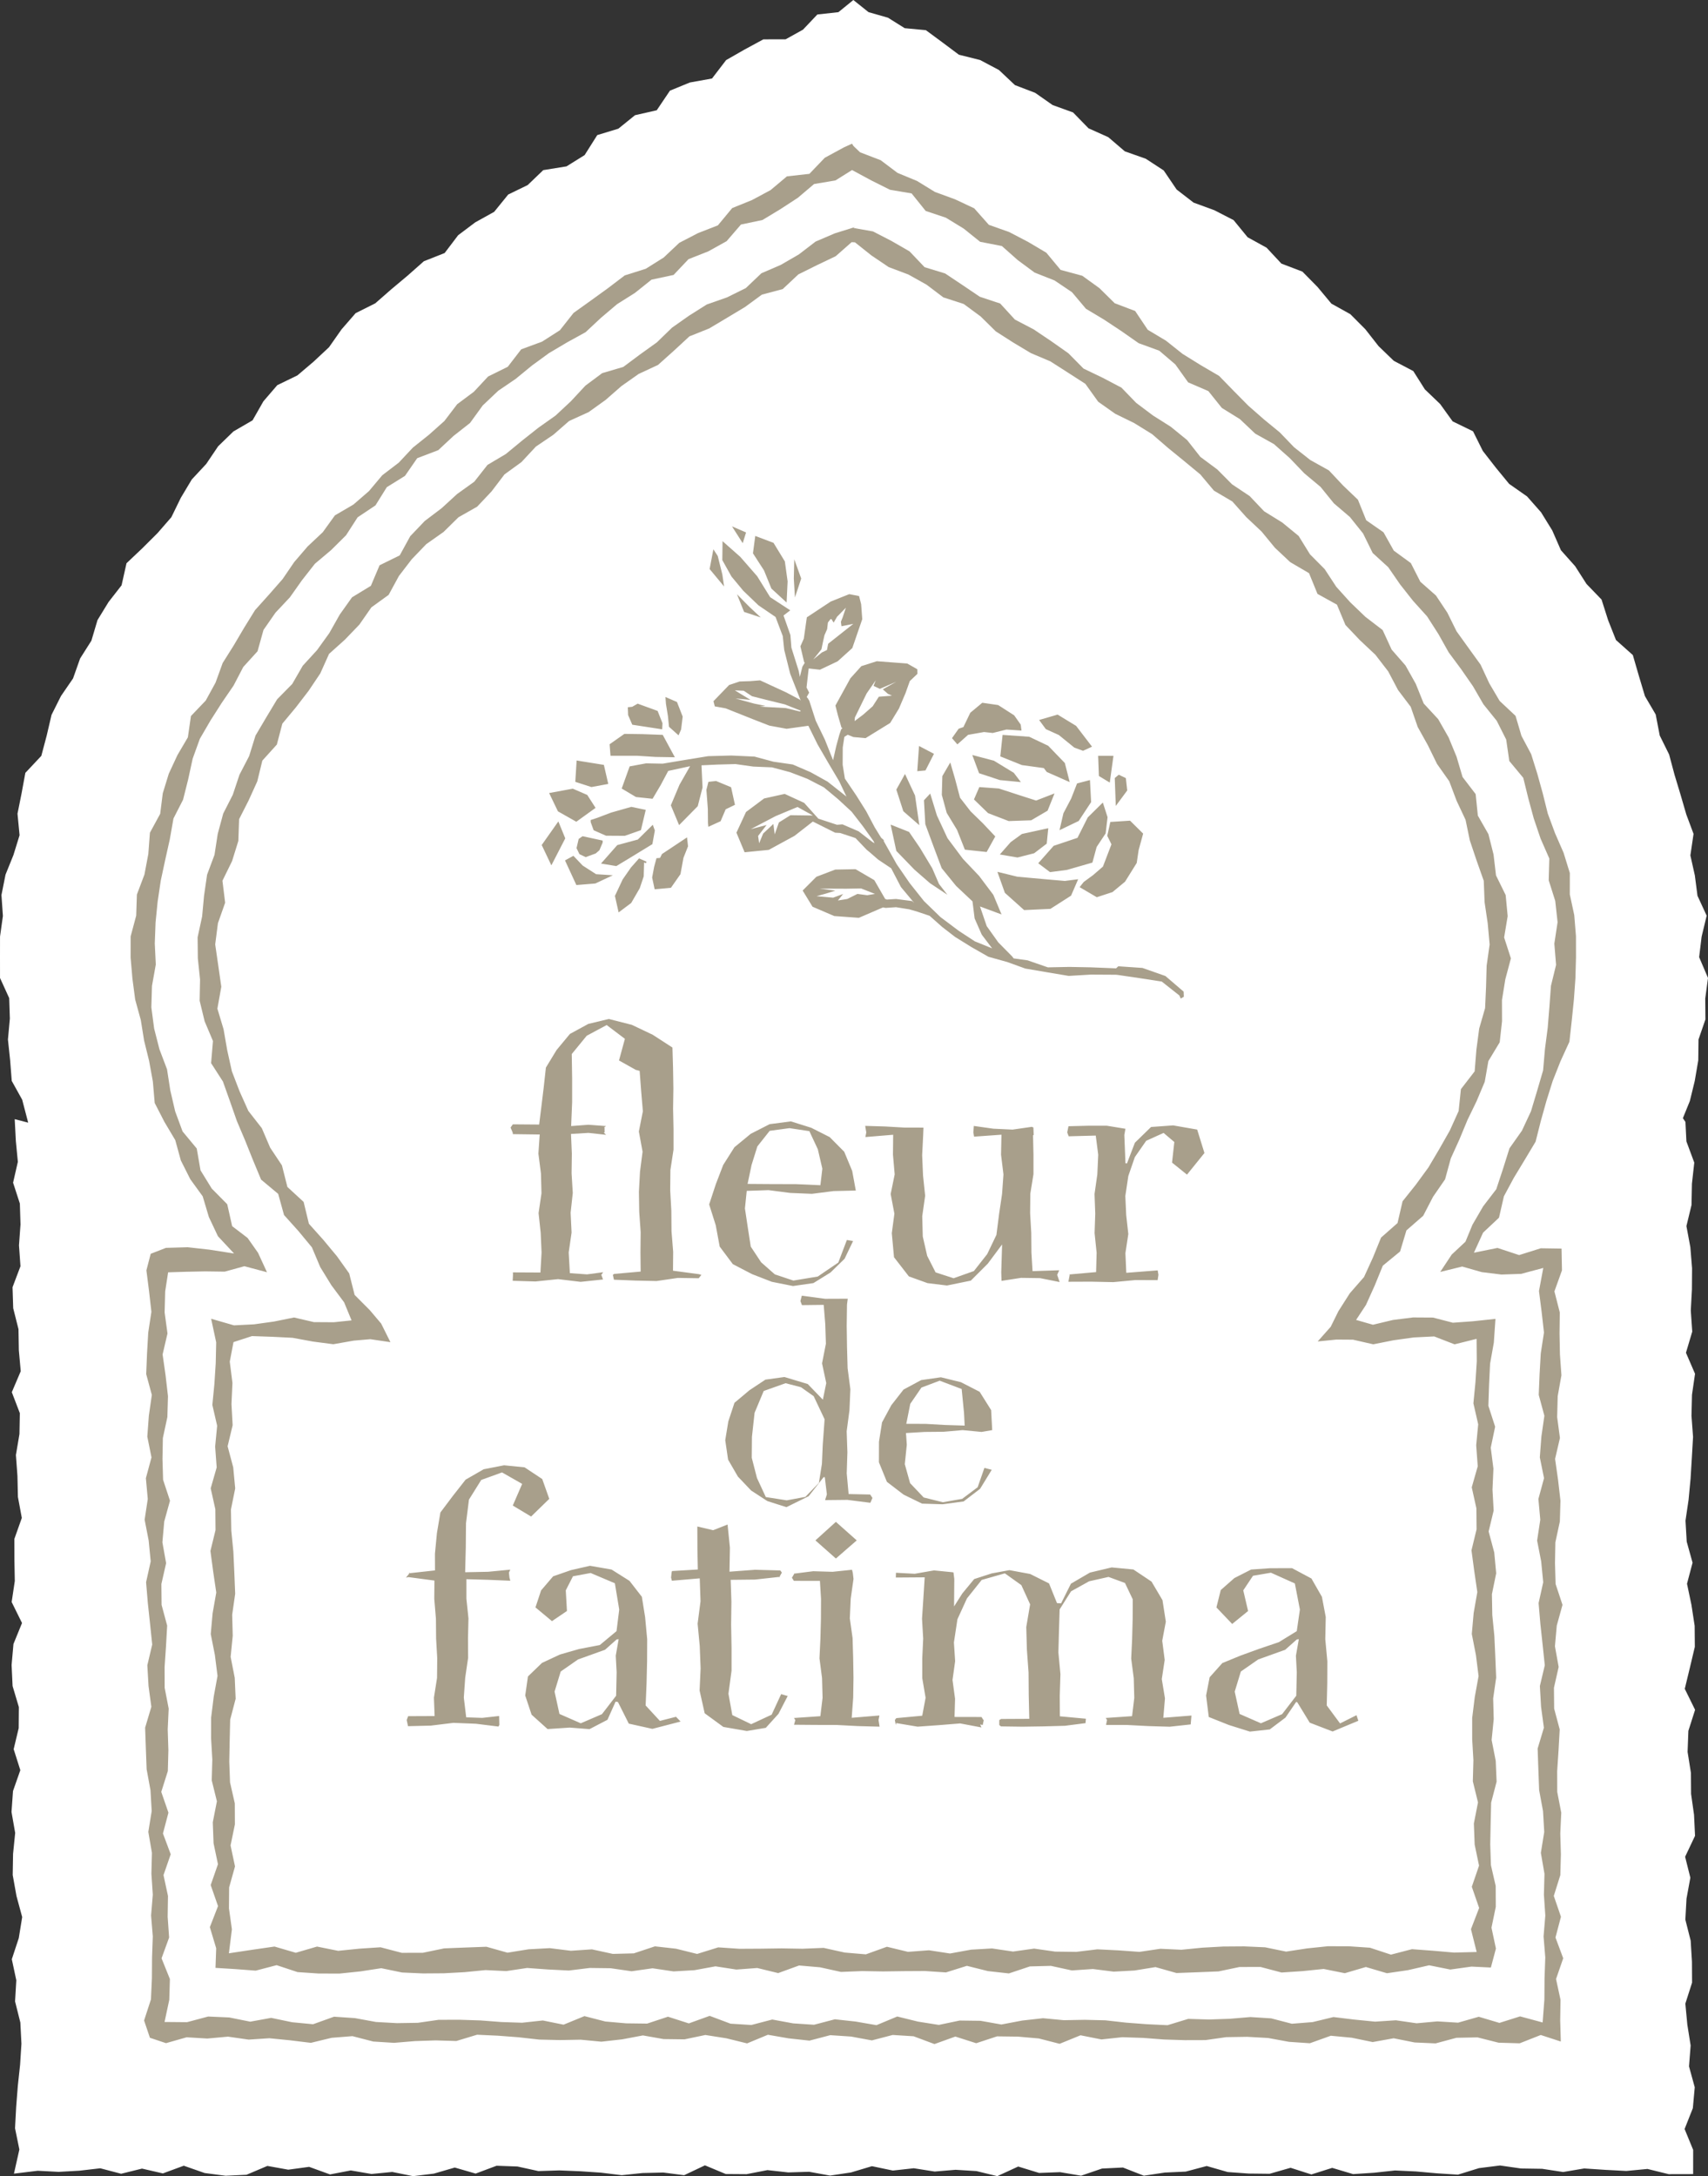 <?xml version="1.0" encoding="utf-8"?>
<!-- Generator: Adobe Illustrator 22.0.1, SVG Export Plug-In . SVG Version: 6.00 Build 0)  -->
<svg version="1.1" id="designs" xmlns="http://www.w3.org/2000/svg" xmlns:xlink="http://www.w3.org/1999/xlink" x="0px" y="0px"
	 viewBox="0 0 58.74 74.817" style="enable-background:new 0 0 58.74 74.817;" xml:space="preserve">
<rect x="0" y="0" width="58.74" height="74.817" fill="#333333" stroke="none"/>
<style type="text/css">
	.st0{fill:#FFFFFF;}
	.st1{fill:#A89F8B;}
</style>
<g>
	<g>
		<g>
			<polygon class="st0" points="57.59,26.64 57.403,25.94 57.08,25.287 56.941,24.563 56.571,23.933 
				56.361,23.231 56.155,22.521 55.575,22.004 55.306,21.325 55.079,20.613 54.562,20.077 54.17,19.465 
				53.682,18.918 53.384,18.237 52.999,17.613 52.518,17.068 51.901,16.636 51.442,16.077 50.996,15.504 
				50.659,14.828 49.958,14.487 49.529,13.891 49.003,13.387 48.604,12.757 47.935,12.406 
				47.411,11.901 46.954,11.318 46.439,10.801 45.788,10.439 45.313,9.868 44.791,9.338 44.069,9.063 
				43.559,8.516 42.907,8.157 42.425,7.568 41.762,7.227 41.047,6.965 40.465,6.515 40.021,5.86 
				39.405,5.458 38.684,5.203 38.115,4.716 37.435,4.411 36.904,3.866 36.201,3.612 35.599,3.191 
				34.905,2.926 34.356,2.408 33.708,2.064 32.977,1.881 32.39,1.442 31.841,1.037 31.114,0.969 
				30.537,0.608 29.87,0.418 29.348,0 28.833,0.419 28.11,0.498 27.615,1.02 27.019,1.351 
				26.253,1.353 25.605,1.704 24.972,2.066 24.487,2.699 23.725,2.836 23.04,3.117 22.586,3.791 
				21.839,3.961 21.266,4.424 20.54,4.645 20.106,5.332 19.483,5.72 18.683,5.849 18.147,6.363 
				17.478,6.688 16.995,7.283 16.345,7.644 15.756,8.087 15.292,8.699 14.577,8.982 14.018,9.476 
				13.456,9.947 12.905,10.429 12.231,10.766 11.746,11.324 11.315,11.938 10.783,12.435 10.227,12.907 
				9.536,13.242 9.058,13.798 8.686,14.451 8.028,14.833 7.503,15.342 7.092,15.951 6.595,16.485 
				6.218,17.116 5.893,17.782 5.417,18.329 4.894,18.85 4.351,19.364 4.181,20.123 3.733,20.698 
				3.354,21.317 3.143,22.027 2.755,22.639 2.512,23.325 2.097,23.929 1.772,24.578 1.606,25.29 
				1.421,25.987 0.872,26.571 0.742,27.276 0.602,27.975 0.673,28.715 0.463,29.394 0.19,30.07 
				0.05,30.772 0.1,31.491 0.001,32.199 0,32.911 0.001,33.624 0.316,34.315 0.339,35.019 
				0.273,35.74 0.348,36.447 0.404,37.162 0.763,37.808 0.969,38.597 0.506,38.477 0.545,39.226 
				0.614,39.944 0.45,40.661 0.683,41.379 0.705,42.097 0.653,42.815 0.704,43.534 0.431,44.255 
				0.454,44.976 0.636,45.698 0.648,46.421 0.713,47.143 0.406,47.864 0.682,48.584 0.669,49.304 
				0.547,50.024 0.6,50.744 0.616,51.465 0.75,52.187 0.494,52.909 0.496,53.633 0.509,54.356 
				0.401,55.078 0.757,55.8 0.463,56.521 0.399,57.243 0.433,57.967 0.649,58.691 0.643,59.414 
				0.47,60.137 0.699,60.859 0.447,61.577 0.396,62.296 0.522,63.016 0.449,63.739 0.437,64.464 
				0.567,65.187 0.763,65.909 0.646,66.632 0.406,67.359 0.561,68.083 0.518,68.808 0.7,69.536 
				0.737,70.262 0.691,70.987 0.613,71.711 0.556,72.439 0.517,73.169 0.666,73.9 0.48,74.73 
				1.298,74.631 2.015,74.669 2.732,74.629 3.449,74.546 4.166,74.734 4.884,74.557 5.602,74.722 
				6.32,74.458 7.039,74.709 7.758,74.803 8.477,74.769 9.196,74.465 9.914,74.594 10.632,74.497 
				11.35,74.757 12.063,74.62 12.777,74.742 13.491,74.672 14.207,74.817 14.923,74.729 15.64,74.521 
				16.358,74.728 17.078,74.459 17.797,74.485 18.515,74.642 19.233,74.619 19.95,74.648 
				20.666,74.696 21.382,74.783 22.098,74.709 22.813,74.692 23.528,74.784 24.244,74.445 
				24.959,74.743 25.675,74.748 26.392,74.609 27.109,74.688 27.827,74.666 28.546,74.797 
				29.267,74.689 29.987,74.474 30.707,74.624 31.426,74.545 32.144,74.658 32.862,74.598 
				33.58,74.642 34.298,74.816 35.017,74.486 35.736,74.706 36.457,74.679 37.179,74.801 
				37.899,74.555 38.619,74.52 39.339,74.801 40.058,74.693 40.778,74.66 41.5,74.468 42.222,74.675 
				42.943,74.727 43.663,74.735 44.384,74.529 45.1,74.758 45.816,74.532 46.534,74.746 47.255,74.699 
				47.978,74.621 48.699,74.655 49.419,74.719 50.14,74.765 50.864,74.541 51.587,74.45 
				52.31,74.553 53.035,74.564 53.759,74.674 54.482,74.552 55.205,74.6 55.931,74.638 
				56.658,74.569 57.387,74.748 58.229,74.746 58.23,73.914 57.935,73.196 58.219,72.479 58.284,71.761 
				58.087,71.043 58.143,70.325 58.029,69.605 57.961,68.885 58.192,68.164 58.188,67.441 
				58.144,66.719 57.961,65.997 58.001,65.276 58.133,64.556 57.953,63.836 58.294,63.116 58.26,62.395 
				58.158,61.675 58.153,60.953 58.038,60.231 58.065,59.507 58.296,58.784 57.941,58.062 
				58.116,57.34 58.287,56.619 58.281,55.896 58.17,55.173 58.018,54.449 58.209,53.726 58.008,53.003 
				57.966,52.28 58.072,51.563 58.14,50.844 58.184,50.124 58.226,49.401 58.172,48.676 58.189,47.953 
				58.294,47.231 57.982,46.508 58.198,45.781 58.148,45.056 58.187,44.332 58.192,43.604 
				58.133,42.878 57.998,42.153 58.173,41.429 58.187,40.7 58.268,39.971 57.997,39.24 
				57.964,38.572 57.876,38.443 58.116,37.853 58.285,37.16 58.405,36.456 58.414,35.737 
				58.651,35.049 58.645,34.331 58.74,33.622 58.435,32.907 58.521,32.201 58.694,31.481 
				58.378,30.796 58.288,30.098 58.134,29.41 58.243,28.669 57.993,27.999 57.795,27.318 			"/>
		</g>
		<g>
			<g>
				<g>
					<path class="st1" d="M29.301,5.845L29.965,6.203l0.642,0.321l0.744,0.126l0.485,0.603l0.693,0.231
						l0.613,0.375l0.566,0.454l0.748,0.146l0.546,0.484l0.58,0.429l0.685,0.27l0.6,0.404
						l0.48,0.57l0.618,0.37l0.602,0.398l0.593,0.415l0.707,0.257l0.554,0.473l0.441,0.617
						l0.695,0.3l0.464,0.579l0.621,0.385l0.526,0.498l0.646,0.361l0.542,0.481l0.502,0.524
						l0.557,0.465l0.458,0.565l0.552,0.471l0.453,0.566l0.33,0.671l0.534,0.487l0.409,0.593
						l0.444,0.563l0.485,0.537l0.389,0.607l0.352,0.628l0.427,0.576l0.409,0.589l0.359,0.62
						l0.459,0.57l0.325,0.644l0.107,0.738l0.48,0.578l0.173,0.703l0.188,0.693l0.235,0.694
						l0.3,0.684L53.262,30.266l0.224,0.707l0.081,0.731l-0.112,0.739l0.06,0.73l-0.176,0.72
						l-0.053,0.722l-0.059,0.724l-0.094,0.723l-0.064,0.737l-0.206,0.704l-0.211,0.703l-0.311,0.666
						l-0.429,0.608l-0.221,0.702l-0.233,0.704l-0.451,0.588l-0.368,0.633l-0.241,0.584l-0.472,0.441
						l-0.395,0.597l0.755-0.185l0.674,0.192l0.675,0.083l0.677-0.023l0.763-0.204l-0.148,0.795
						l0.091,0.713l0.081,0.713l-0.11,0.714l-0.041,0.714l-0.029,0.716l0.194,0.717l-0.103,0.716
						l-0.054,0.715l0.145,0.715l-0.194,0.715l0.065,0.715l-0.109,0.716l0.14,0.717l0.07,0.716
						l-0.159,0.716l0.061,0.716l0.077,0.711l0.075,0.711l-0.169,0.713l0.041,0.716l0.097,0.718
						l-0.215,0.716l0.025,0.715l0.027,0.716l0.133,0.719l0.042,0.718l-0.116,0.718l0.124,0.72
						l-0.019,0.719l0.048,0.718l-0.06,0.717l0.059,0.721l-0.026,0.722l-0.005,0.724l-0.06,0.79
						l-0.776-0.209l-0.71,0.224l-0.711-0.211l-0.711,0.203l-0.712-0.044l-0.713,0.065l-0.714-0.103
						l-0.715,0.047l-0.716-0.071l-0.716-0.087l-0.715,0.173l-0.715,0.057l-0.714-0.185l-0.713-0.045
						l-0.713,0.06l-0.713,0.024l-0.712-0.021l-0.712,0.217l-0.712-0.034l-0.713-0.054l-0.713-0.08
						l-0.714-0.017l-0.714,0.013l-0.715-0.068l-0.716,0.08l-0.717,0.136l-0.718-0.127l-0.717-0.009
						l-0.716,0.15l-0.715-0.113l-0.715-0.176l-0.715,0.298l-0.715-0.124l-0.716-0.078l-0.716,0.188
						l-0.718-0.048l-0.719-0.132l-0.718,0.188l-0.717-0.045l-0.717-0.269l-0.717,0.259l-0.717-0.23
						l-0.718,0.237l-0.719-0.009l-0.718-0.063l-0.718-0.185l-0.718,0.294l-0.713-0.144l-0.713,0.077
						l-0.715-0.024l-0.718-0.055l-0.72-0.023l-0.718,0.002l-0.717,0.103l-0.718,0.011l-0.721-0.04
						l-0.72-0.132l-0.72-0.049l-0.722,0.259l-0.721-0.069l-0.72-0.15l-0.719,0.131l-0.723-0.145
						l-0.724-0.032l-0.726,0.194L5.659,69.516l0.163-0.763l0.021-0.713l-0.287-0.713l0.26-0.714
						l-0.05-0.714l0.011-0.716l-0.154-0.717l0.248-0.716l-0.267-0.715l0.189-0.715l-0.247-0.715
						l0.226-0.715l0.019-0.716l-0.023-0.717l0.033-0.716L5.663,58.027L5.661,57.311l0.048-0.711
						l0.04-0.711l-0.192-0.713l-0.007-0.716l0.163-0.718l-0.128-0.716l0.063-0.715l0.198-0.716
						l-0.237-0.719l-0.021-0.718l0.013-0.718l0.155-0.72l0.021-0.719l-0.083-0.718l-0.102-0.717
						l0.168-0.721L5.662,45.122l0.019-0.724l0.101-0.655L6.379,43.724l0.674-0.014l0.675,0.009
						l0.677-0.186l0.777,0.207L8.874,43.071l-0.36-0.511l-0.53-0.404l-0.169-0.754l-0.533-0.539
						l-0.386-0.627L6.766,39.486l-0.487-0.587l-0.255-0.69l-0.167-0.719l-0.113-0.728l-0.261-0.689
						l-0.182-0.712l-0.096-0.729l0.022-0.738l0.131-0.733l-0.035-0.723l0.027-0.724l0.072-0.721
						l0.107-0.717l0.152-0.709l0.158-0.708l0.127-0.72l0.33-0.645l0.175-0.697l0.155-0.714
						l0.246-0.681l0.364-0.626l0.389-0.61l0.408-0.596l0.334-0.64l0.49-0.539l0.205-0.734
						l0.413-0.594l0.495-0.527l0.416-0.588l0.445-0.567l0.558-0.47l0.512-0.508l0.398-0.617
						l0.614-0.411l0.39-0.626l0.625-0.388l0.42-0.608l0.724-0.276l0.525-0.489l0.568-0.446
						l0.437-0.603l0.534-0.505l0.599-0.408l0.56-0.459l0.584-0.426l0.624-0.37l0.636-0.35
						l0.532-0.497l0.553-0.468l0.61-0.384l0.572-0.457l0.759-0.162l0.514-0.543l0.682-0.269
						l0.628-0.349l0.494-0.573L26.222,7.564l0.614-0.371l0.603-0.393l0.558-0.473l0.736-0.124
						l0.64-0.401 M29.302,4.94L29.027,5.065l-0.662,0.359l-0.529,0.553l-0.772,0.086l-0.565,0.474
						l-0.639,0.342l-0.679,0.275l-0.492,0.594l-0.682,0.266l-0.645,0.334l-0.538,0.507L22.208,9.241
						l-0.723,0.228l-0.577,0.439l-0.589,0.426l-0.593,0.424l-0.471,0.596l-0.613,0.392l-0.717,0.264
						l-0.462,0.6l-0.676,0.334l-0.491,0.526l-0.572,0.426l-0.441,0.578l-0.529,0.472l-0.555,0.443
						l-0.486,0.518l-0.566,0.432l-0.457,0.544l-0.536,0.464l-0.636,0.372l-0.418,0.579l-0.518,0.487
						l-0.462,0.537l-0.401,0.587l-0.47,0.536l-0.478,0.532l-0.375,0.606l-0.361,0.612l-0.377,0.599
						l-0.245,0.675l-0.338,0.617L6.567,24.617l-0.106,0.733l-0.358,0.609l-0.298,0.641L5.598,27.273
						l-0.089,0.706l-0.353,0.65l-0.055,0.73l-0.133,0.706l-0.26,0.689l-0.024,0.725l-0.191,0.714
						l-0.001,0.728l0.062,0.725l0.095,0.719l0.193,0.703l0.114,0.709l0.172,0.697l0.129,0.709
						l0.063,0.737l0.334,0.65l0.373,0.627l0.193,0.701l0.325,0.645l0.426,0.587l0.212,0.711
						l0.312,0.661l0.555,0.594l-0.852-0.133l-0.746-0.083l-0.746,0.022L5.183,43.106l-0.148,0.569
						l0.091,0.713l0.081,0.713l-0.109,0.713l-0.041,0.714l-0.029,0.714l0.194,0.716l-0.103,0.717
						l-0.053,0.716l0.144,0.715l-0.193,0.715l0.065,0.715L4.974,52.248l0.139,0.716l0.07,0.717
						l-0.159,0.716l0.06,0.716l0.077,0.716l0.074,0.711l-0.168,0.711l0.041,0.713l0.097,0.716
						l-0.214,0.718l0.025,0.716l0.027,0.715l0.132,0.716l0.042,0.719l-0.116,0.718l0.124,0.718
						l-0.018,0.72l0.048,0.719l-0.059,0.718l0.059,0.717l-0.026,0.721l-0.005,0.722l-0.033,0.724
						l-0.236,0.724l0.201,0.594l0.553,0.185l0.71-0.202l0.71,0.043l0.711-0.065l0.711,0.102
						l0.712-0.047l0.713,0.071l0.714,0.087l0.715-0.173l0.716-0.057l0.716,0.185l0.715,0.045
						l0.715-0.06l0.714-0.024l0.713,0.021l0.713-0.216l0.713,0.033l0.712,0.054l0.712,0.08
						l0.712,0.017l0.713-0.013l0.713,0.068l0.714-0.08l0.714-0.135l0.715,0.126l0.716,0.009
						l0.717-0.15l0.718,0.113l0.717,0.176l0.716-0.297l0.715,0.124l0.715,0.078l0.715-0.188
						l0.715,0.048l0.716,0.132l0.716-0.187l0.718,0.045l0.719,0.268l0.718-0.258l0.717,0.229
						l0.717-0.236l0.717,0.009l0.717,0.063l0.718,0.184l0.719-0.293l0.718,0.143l0.718-0.077
						l0.718,0.024l0.713,0.055l0.713,0.023l0.715-0.002l0.718-0.102l0.72-0.011l0.718,0.04
						l0.717,0.132l0.718,0.049l0.721-0.258l0.72,0.068l0.72,0.149l0.722-0.13l0.721,0.144
						l0.72,0.032l0.719-0.193l0.723-0.014l0.724,0.183l0.726,0.021l0.726-0.286l0.689,0.225
						l-0.021-0.723l0.011-0.713l-0.154-0.713l0.247-0.713l-0.266-0.714l0.188-0.714l-0.246-0.716
						l0.225-0.717l0.019-0.716L53.66,63.036l0.033-0.715l-0.138-0.715l-0.002-0.715l0.047-0.716
						l0.04-0.717l-0.191-0.716l-0.007-0.716l0.162-0.716l-0.128-0.711l0.063-0.711l0.197-0.713
						l-0.237-0.716l-0.021-0.718l0.013-0.716l0.154-0.715l0.021-0.716l-0.083-0.719l-0.102-0.718
						l0.167-0.718l-0.096-0.72l0.019-0.719l0.128-0.718l-0.051-0.717l-0.014-0.721l0.009-0.722
						l-0.185-0.724l0.26-0.724l-0.015-0.747l-0.715-0.011l-0.743,0.234l-0.745-0.246l-0.81,0.164
						l0.314-0.689l0.548-0.515l0.169-0.736l0.341-0.634l0.375-0.619l0.374-0.625l0.178-0.706
						l0.194-0.694l0.215-0.685l0.267-0.675l0.309-0.676l0.08-0.725l0.074-0.724l0.052-0.725
						l0.02-0.727l-0.001-0.727l-0.059-0.725l-0.153-0.712l0.001-0.735L53.773,29.318l-0.294-0.673
						L53.229,27.968l-0.17-0.684l-0.189-0.681l-0.212-0.677l-0.333-0.626l-0.204-0.689l-0.546-0.512
						l-0.357-0.606l-0.299-0.642l-0.414-0.573l-0.412-0.573l-0.317-0.641l-0.392-0.59l-0.537-0.473
						l-0.327-0.642l-0.586-0.428l-0.353-0.63l-0.595-0.414l-0.285-0.706l-0.514-0.492L45.703,16.173
						l-0.639-0.356l-0.558-0.439l-0.493-0.512l-0.546-0.448l-0.534-0.468l-0.501-0.507l-0.506-0.519
						l-0.635-0.372l-0.622-0.386l-0.57-0.453l-0.627-0.375l-0.433-0.646l-0.702-0.266L37.811,9.907
						l-0.59-0.426l-0.746-0.202l-0.491-0.591l-0.63-0.373l-0.648-0.338l-0.698-0.247l-0.504-0.568
						l-0.66-0.31l-0.69-0.252l-0.618-0.379l-0.67-0.277l-0.579-0.436l-0.709-0.272l-0.225-0.215
						L29.302,4.94z"/>
				</g>
				<g>
					<path class="st1" d="M29.402,8.331L29.969,8.782l0.594,0.401l0.677,0.255l0.626,0.35l0.576,0.436
						l0.701,0.227l0.581,0.428l0.524,0.515l0.597,0.382l0.61,0.365l0.668,0.283l0.602,0.385
						l0.602,0.388l0.441,0.615l0.584,0.413l0.655,0.321l0.615,0.38l0.545,0.471l0.558,0.455
						l0.555,0.459l0.469,0.558l0.632,0.372l0.482,0.541l0.524,0.493l0.46,0.559l0.525,0.493
						l0.647,0.379l0.291,0.713l0.669,0.37l0.292,0.698l0.497,0.523l0.532,0.5l0.441,0.572l0.339,0.642
						l0.436,0.576l0.241,0.695l0.349,0.627l0.315,0.643l0.42,0.595l0.254,0.673l0.307,0.653
						l0.147,0.708l0.233,0.693l0.246,0.696l0.029,0.738l0.107,0.723l0.066,0.729l-0.103,0.729
						l-0.02,0.727l-0.033,0.73l-0.203,0.704l-0.096,0.725l-0.06,0.746l-0.472,0.611l-0.079,0.753
						l-0.303,0.67l-0.363,0.639l-0.374,0.632l-0.434,0.594l-0.454,0.568l-0.173,0.748l-0.567,0.5
						l-0.279,0.685l-0.306,0.67l-0.488,0.558l-0.393,0.617l-0.265,0.536l-0.448,0.505l0.644-0.065
						l0.57,0.004l0.697,0.159l0.696-0.139l0.699-0.097l0.7-0.035l0.702,0.272l0.757-0.189
						l0.006,0.775l-0.046,0.721l-0.07,0.721l0.165,0.721l-0.069,0.721l0.053,0.723l-0.206,0.723
						l0.16,0.722l0.006,0.722l-0.175,0.722l0.096,0.717l0.105,0.718l-0.126,0.719l-0.064,0.722
						l0.142,0.725l0.091,0.722l-0.131,0.721l-0.089,0.722L50.63,59.793l0.042,0.724l-0.02,0.724
						l0.178,0.726l-0.142,0.725l0.027,0.725l0.151,0.724l-0.249,0.727l0.252,0.728l-0.281,0.73
						l0.196,0.784l-0.777,0.02l-0.724-0.063l-0.724-0.054l-0.723,0.188l-0.722-0.238l-0.722-0.049
						l-0.721-0.002l-0.721,0.075l-0.72,0.11l-0.72-0.148l-0.72-0.032l-0.72,0.005l-0.72,0.04
						l-0.721,0.071l-0.721-0.034l-0.722,0.107l-0.723-0.052l-0.724-0.036l-0.725,0.088l-0.725-0.009
						l-0.724-0.104l-0.724,0.102l-0.723-0.107l-0.723,0.042l-0.723,0.132l-0.723-0.111l-0.723,0.054
						l-0.724-0.175l-0.725,0.261l-0.727-0.062l-0.725-0.16l-0.725,0.029l-0.724-0.012l-0.724,0.01
						l-0.725,0.004l-0.726-0.049l-0.727,0.226l-0.726-0.18l-0.725-0.081l-0.726,0.241l-0.72,0.019
						l-0.721-0.157l-0.723,0.049l-0.726-0.09l-0.728,0.039l-0.726,0.117l-0.725-0.204l-0.726,0.027
						l-0.729,0.029l-0.728,0.151l-0.728,0.002l-0.73-0.191l-0.729,0.048l-0.728,0.074l-0.727-0.146
						l-0.731,0.213l-0.732-0.214l-0.734,0.106l-0.834,0.126l0.103-0.824l-0.101-0.721l0.006-0.721
						l0.202-0.721l-0.153-0.721l0.149-0.723l-0.003-0.723l-0.164-0.722L7.885,60.561l0.014-0.722
						l0.017-0.717l0.188-0.718l-0.031-0.719L7.932,56.963l0.072-0.725l-0.019-0.722l0.103-0.721
						l-0.029-0.722l-0.033-0.726l-0.071-0.724l-0.013-0.724l0.147-0.726l-0.068-0.725l-0.193-0.725
						l0.173-0.724l-0.04-0.727l0.033-0.728l-0.092-0.73l0.128-0.672l0.636-0.207l0.696,0.024
						l0.699,0.035l0.7,0.129l0.702,0.092l0.702-0.124l0.57-0.049l0.692,0.102l-0.319-0.64
						l-0.389-0.459l-0.523-0.525l-0.187-0.74l-0.422-0.591l-0.47-0.565l-0.494-0.552l-0.181-0.75
						l-0.558-0.514l-0.188-0.742l-0.405-0.609l-0.287-0.67l-0.463-0.593l-0.301-0.672l-0.265-0.689
						l-0.16-0.721l-0.126-0.725l-0.213-0.71l0.135-0.753l-0.104-0.723l-0.106-0.732l0.094-0.73
						l0.248-0.704l-0.093-0.755l0.331-0.675l0.216-0.694l0.026-0.747l0.328-0.646l0.297-0.654
						l0.174-0.714l0.499-0.552l0.189-0.719l0.466-0.56l0.439-0.571l0.4-0.596l0.301-0.671
						l0.545-0.489l0.499-0.519l0.412-0.592l0.594-0.43l0.353-0.649l0.441-0.574l0.499-0.52
						l0.596-0.42l0.513-0.505l0.641-0.363l0.495-0.524l0.446-0.586l0.584-0.424l0.496-0.533
						l0.599-0.405l0.544-0.475l0.671-0.305l0.584-0.419l0.543-0.475l0.593-0.418l0.665-0.309
						l0.544-0.487l0.538-0.497l0.681-0.272l0.616-0.368l0.614-0.368l0.58-0.425l0.717-0.192
						l0.537-0.504l0.642-0.319l0.643-0.307l0.547-0.482 M29.401,7.807l-0.692,0.216L28.048,8.306
						l-0.576,0.442L26.85,9.108l-0.665,0.287l-0.535,0.509l-0.647,0.32l-0.696,0.244l-0.61,0.385
						l-0.584,0.411l-0.522,0.506l-0.581,0.417l-0.574,0.428l-0.727,0.214l-0.577,0.43l-0.499,0.537
						l-0.529,0.493l-0.588,0.416l-0.565,0.447l-0.556,0.458l-0.629,0.373l-0.455,0.578l-0.59,0.423
						l-0.533,0.488l-0.58,0.439l-0.5,0.524l-0.361,0.659l-0.693,0.34l-0.299,0.707l-0.648,0.394
						l-0.422,0.593l-0.36,0.638l-0.422,0.586l-0.491,0.536l-0.362,0.627l-0.519,0.527l-0.374,0.622
						L8.787,25.29L8.569,25.993l-0.333,0.642l-0.229,0.687l-0.33,0.648l-0.189,0.699l-0.111,0.72
						l-0.255,0.683l-0.104,0.717l-0.067,0.72l-0.155,0.716l0.008,0.727l0.076,0.723l-0.014,0.73
						l0.172,0.708l0.286,0.677l-0.064,0.761l0.407,0.632l0.241,0.677l0.238,0.68l0.282,0.665
						l0.27,0.674l0.281,0.676l0.588,0.491l0.201,0.727l0.493,0.548l0.466,0.563l0.287,0.68
						l0.382,0.622l0.439,0.589l0.256,0.621l-0.61,0.063l-0.685-0.004l-0.684-0.159l-0.687,0.139
						l-0.688,0.096l-0.69,0.035L7.261,45.339l0.174,0.811l-0.016,0.718L7.373,47.586l-0.07,0.716
						l0.165,0.716l-0.069,0.716l0.053,0.717l-0.206,0.718l0.16,0.719l0.006,0.718l-0.175,0.717
						l0.096,0.717l0.105,0.712l-0.126,0.713l-0.064,0.715l0.142,0.718l0.091,0.72l-0.131,0.717
						l-0.089,0.717l-0.001,0.718l0.042,0.721l-0.02,0.719l0.178,0.719l-0.142,0.722l0.027,0.721
						l0.151,0.72L7.246,64.809l0.252,0.723l-0.281,0.724l0.218,0.726l-0.024,0.674l0.665,0.041
						l0.718,0.054l0.719-0.188l0.721,0.238l0.721,0.049l0.72,0.002l0.719-0.075l0.718-0.11
						l0.717,0.148l0.717,0.032l0.717-0.005l0.716-0.039l0.716-0.071l0.716,0.034l0.717-0.107
						l0.717,0.052l0.718,0.036l0.718-0.088l0.719,0.009l0.72,0.104l0.722-0.102l0.722,0.107
						l0.721-0.042l0.72-0.132l0.719,0.111l0.719-0.054l0.719,0.175l0.719-0.261l0.72,0.062
						l0.721,0.159l0.722-0.029l0.723,0.012l0.722-0.01l0.721-0.004l0.721,0.048l0.721-0.226
						l0.721,0.18l0.722,0.081l0.723-0.241l0.722-0.019l0.722,0.157l0.722-0.049l0.717,0.09
						l0.718-0.039l0.719-0.117l0.722,0.204l0.724-0.027l0.722-0.029l0.721-0.151l0.722-0.002
						l0.725,0.191l0.724-0.048l0.724-0.074l0.726,0.146l0.725-0.213l0.725,0.214l0.723-0.106
						l0.727-0.167l0.728,0.146l0.73-0.101l0.666,0.032l0.174-0.652l-0.153-0.718l0.148-0.717
						l-0.003-0.716l-0.164-0.716l-0.024-0.716l0.014-0.717l0.017-0.718l0.188-0.719l-0.03-0.718
						l-0.141-0.717l0.072-0.717l-0.019-0.712l0.103-0.713l-0.029-0.715l-0.033-0.718l-0.071-0.72
						l-0.013-0.717l0.147-0.717l-0.067-0.718l-0.193-0.721l0.173-0.719l-0.04-0.719l0.032-0.722
						l-0.092-0.721l0.151-0.72l-0.233-0.719l0.024-0.723l0.035-0.724l0.129-0.726l0.056-0.816
						l-0.781,0.083l-0.684,0.049l-0.683-0.177l-0.687-0.004l-0.688,0.086l-0.69,0.165l-0.58-0.166
						l0.34-0.516l0.301-0.668l0.278-0.681l0.594-0.488l0.218-0.725l0.577-0.503l0.338-0.652
						l0.414-0.6l0.197-0.72l0.298-0.656l0.275-0.664l0.314-0.648l0.28-0.665l0.125-0.713
						l0.39-0.646l0.08-0.725l-0.002-0.729l0.115-0.712l0.192-0.719l-0.233-0.719l0.122-0.733
						l-0.069-0.725l-0.332-0.675l-0.085-0.72l-0.177-0.701l-0.363-0.636l-0.075-0.738l-0.451-0.589
						l-0.205-0.695l-0.275-0.667l-0.357-0.626l-0.499-0.539l-0.273-0.677l-0.354-0.631l-0.476-0.545
						l-0.309-0.672l-0.591-0.452l-0.522-0.501l-0.481-0.533l-0.399-0.608l-0.507-0.511l-0.389-0.63
						l-0.561-0.46L43.474,17.578l-0.497-0.523l-0.605-0.404l-0.509-0.512l-0.58-0.43l-0.457-0.58
						l-0.56-0.456l-0.613-0.388l-0.577-0.433l-0.509-0.525l-0.645-0.339l-0.658-0.316l-0.52-0.526
						l-0.594-0.418l-0.602-0.405l-0.644-0.336l-0.506-0.552l-0.702-0.233l-0.595-0.402l-0.598-0.399
						l-0.705-0.215L31.28,8.642L30.657,8.283l-0.635-0.327L29.349,7.837L29.401,7.807z"/>
				</g>
				<g>
					<path class="st1" d="M40.707,34.093l-0.628-0.538l-0.788-0.277L38.459,33.221l-0.075,0.071l-0.874-0.035
						l-0.735-0.014l-0.738,0.015l-0.697-0.241l-0.48-0.067l-0.047-0.064l-0.482-0.488l-0.397-0.558
						l-0.231-0.676l0.741,0.275l-0.282-0.674l-0.489-0.65l-0.557-0.587l-0.531-0.711l-0.364-0.782
						l-0.23-0.751l-0.215,0.229l0.047,0.824l0.286,0.774l0.276,0.736l0.495,0.61l0.565,0.532
						l0.074,0.588l0.245,0.557l0.357,0.471l-0.595-0.241l-0.552-0.361l-0.631-0.474l-0.566-0.549
						l-0.491-0.617l-0.447-0.65l-0.447-0.797l0.004-0.034l-0.091-0.078l-0.221-0.357l-0.296-0.559
						l-0.337-0.536l-0.355-0.526L29.057,26.77l-0.077-0.479l0.003-0.593l0.056-0.366l0.116-0.071
						l0.194,0.079l0.418,0.038l0.847-0.522l0.302-0.496l0.225-0.528l0.149-0.418l0.261-0.246
						l-0.003-0.159l-0.347-0.197l-1.046-0.079l-0.532,0.169l-0.376,0.417l-0.516,0.939l0.09,0.351
						l0.119,0.407l0.032,0.015l-0.045,0.05l-0.061,0.179l-0.106,0.389l-0.11,0.487l-0.281-0.706
						l-0.315-0.652l-0.222-0.687l-0.055-0.09l-0.035-0.036l0.086-0.152l-0.09-0.177l0.074-0.654
						l0.387,0.043l0.61-0.29l0.503-0.454l0.342-0.993l-0.038-0.516l-0.071-0.279l-0.338-0.066
						L28.572,20.68l-0.824,0.544l-0.104,0.733l-0.117,0.264l0.13,0.553l0.024,0.005l-0.085,0.141
						l-0.089,0.352l-0.036-0.197l-0.254-0.809l-0.034-0.433l-0.237-0.672l0.232-0.178l-0.692-0.452
						l-0.445-0.719l-0.583-0.668l-0.609-0.538L24.841,19.256l0.315,0.565l0.407,0.49l0.521,0.5
						l0.588,0.401l0.248,0.656l0.05,0.474l0.206,0.823l0.366,0.93l-0.027-0.037l-0.475-0.252
						l-0.9-0.415l-0.338,0.027l-0.366,0.012l-0.359,0.119l-0.54,0.558l0.045,0.178l0.376,0.069
						l0.939,0.374l0.562,0.219l0.593,0.109l0.749-0.104l0.317,0.642l0.37,0.638l0.376,0.634
						l0.246,0.52l-0.651-0.515l-0.582-0.323l-0.614-0.265l-0.665-0.096l-0.65-0.175l-0.796-0.037
						l-0.798,0.022l-0.786,0.128l-0.778,0.13l-0.57-0.011l-0.565,0.104l-0.274,0.762l0.491,0.292
						l0.571,0.06l0.277-0.468l0.261-0.49l0.752-0.162l-0.364,0.637l-0.298,0.708l0.284,0.681
						l0.641-0.651l0.165-0.643l-0.036-0.766l-0.069,0.007l0.618-0.029l0.62-0.017l0.612,0.086
						l0.643,0.027l0.621,0.165l0.597,0.229l0.567,0.293l0.489,0.407l0.465,0.43l0.388,0.5
						l0.367,0.513l0.083,0.19l-0.014-0.095l-0.106-0.064l-0.476-0.368l-0.556-0.24l-0.19,0.014
						l-0.639-0.21l-0.49-0.544l-0.668-0.307l-0.709,0.157l-0.622,0.465l-0.329,0.71l0.281,0.674
						l0.831-0.082l0.886-0.483l0.63-0.491l0.766,0.383l0.175,0.011l0.526,0.174l0.384,0.402
						l0.096,0.078l0.299,0.26l0.448,0.299l0.335,0.644l0.461,0.552l-0.076-0.069l-0.553-0.072
						l-0.316,0.02l-0.059-0.022l-0.372-0.645l-0.646-0.377l-0.697,0.013l-0.65,0.248l-0.472,0.473
						l0.34,0.556l0.747,0.321l0.846,0.061l0.83-0.358l0.089,0.017l0.361-0.024l0.456,0.073
						l0.286,0.084l0.412,0.139l0.43,0.382l0.447,0.345l0.566,0.351l0.581,0.331l0.644,0.179
						l0.621,0.225l0.743,0.127l0.751,0.126l0.76-0.045l0.865,0.005l0.073,0.008l0.753,0.111
						l0.75,0.116l0.604,0.477l0.049,0.107l0.106-0.063L40.707,34.093z M29.4,24.668l0.404-0.826
						l0.314-0.454l-0.076,0.193l0.218,0.102l0.564-0.245l-0.464,0.261l0.175,0.155l0.142,0.064
						l-0.453,0.036l-0.212,0.329l-0.329,0.289l-0.292,0.22L29.4,24.668z M28.446,21.631l0.027-0.229
						l0.085-0.11l0.034-0.011l0.078,0.125l0.116-0.2l0.305-0.313l-0.109,0.327L28.919,21.378
						l0.021,0.152l0.407-0.082l-0.865,0.684l-0.042,0.216l-0.176,0.085l-0.294,0.24l0.281-0.351
						l0.052-0.252l0.052-0.233L28.446,21.631z M27.517,24.463l-0.125-0.03l-0.365-0.089l-0.899-0.05
						l0.195-0.026l-0.388-0.078l-0.64-0.176l0.515,0.048l-0.537-0.327l0.304,0.013l0.285,0.188
						l0.492,0.125l0.64,0.157l0.543,0.216L27.517,24.463z M27.185,28.027l-0.398,0.249l-0.144,0.411
						l-0.046-0.359l-0.352,0.33l-0.137,0.334l-0.036-0.252l0.292-0.377l-0.547,0.145l0.862-0.452
						l0.748-0.312l0.529,0.293L27.185,28.027z M29.488,30.733l-0.349,0.174l-0.322,0.052l0.179-0.224
						l-0.343,0.127L28.083,30.811l0.324-0.09l0.321-0.1l-0.537-0.071l0.914,0.004l0.509-0.009
						l0.478,0.188l-0.268,0.045L29.488,30.733z M38.476,26.635l0.243,0.117l0.048,0.424l-0.394,0.532
						l-0.021-0.572l-0.014-0.387L38.476,26.635z M38.864,28.215l0.45,0.445l-0.154,0.561l-0.067,0.448
						l-0.401,0.643l-0.432,0.358l-0.54,0.177l-0.591-0.347l0.143-0.179l0.32-0.234l0.339-0.293
						l0.293-0.766l-0.144-0.292l0.105-0.477L38.864,28.215z M37.792,26.679l-0.026-0.694l0.527,0.001
						l-0.127,0.919L37.792,26.679z M35.736,24.753l0.637-0.185l0.636,0.388l0.547,0.715l-0.31,0.142
						l-0.299-0.11l-0.533-0.433L35.968,25.068L35.736,24.753z M32.74,25.378l0.23-0.325l0.162-0.055
						l0.237-0.493l0.413-0.344l0.546,0.079l0.55,0.353l0.226,0.319l0.026,0.204l-0.519-0.034
						l-0.47,0.118l-0.298-0.033l-0.55,0.097l-0.368,0.328L32.74,25.378z M37.056,28.805l0.353-0.702
						l0.519-0.512l0.162,0.504l-0.066,0.558l-0.309,0.465l-0.146,0.538l-0.873,0.251l-0.584,0.077
						L35.706,29.679l0.53-0.599L37.056,28.805z M34.558,30.695l-0.256-0.721l0.687,0.168l0.953,0.086
						l0.679,0.059l0.458-0.059l-0.244,0.565l-0.71,0.454l-0.904,0.042L34.558,30.695z M36.051,28.474
						l-0.053,0.531l-0.432,0.33l-0.573,0.146l-0.608-0.104l0.374-0.425l0.386-0.28L36.051,28.474z
						 M37.485,26.819l0.04,0.757l-0.427,0.649l-0.66,0.317l0.134-0.582l0.268-0.509l0.201-0.516
						L37.485,26.819z M35.396,25.33l0.653,0.31l0.572,0.593l0.167,0.656l-0.789-0.349l-0.101-0.133
						l-0.753-0.103l-0.744-0.299l0.079-0.739L35.396,25.33z M33.671,26.583l-0.233-0.626l0.744,0.196
						l0.683,0.416l0.244,0.32l-0.724-0.07L33.671,26.583z M33.496,27.485l0.184-0.425l0.672,0.049
						l0.654,0.213l0.627,0.201l0.633-0.245l-0.238,0.593l-0.565,0.331l-0.772,0.027l-0.71-0.273
						L33.496,27.485z M32.558,27.946l-0.168-0.618l0.018-0.645l0.273-0.469l0.17,0.586l0.165,0.625
						l0.364,0.469l0.423,0.412l0.425,0.451l-0.296,0.535l-0.749-0.08l-0.268-0.678L32.558,27.946z
						 M31.066,27.89l-0.24-0.743l0.298-0.537l0.345,0.74l0.148,1.021L31.066,27.89z M31.606,25.647
						l0.514,0.27l-0.292,0.571l-0.282,0.026L31.606,25.647z M31.635,29.144l0.426,0.708l0.233,0.54
						l0.288,0.37l-0.598-0.397L31.45,29.9l-0.625-0.646l-0.195-0.904l0.634,0.252L31.635,29.144z
						 M24.534,18.885l0.15,0.23l0.158,0.636l0.06,0.412l-0.497-0.599L24.534,18.885z M25.345,20.431
						l0.43,0.435l0.388,0.362l-0.573-0.19L25.345,20.431z M27.316,19.229l0.238,0.661l-0.215,0.651
						l-0.039-0.648L27.316,19.229z M25.174,18.097l0.484,0.209l-0.115,0.369L25.174,18.097z
						 M26.275,19.611l-0.38-0.588l0.079-0.597l0.628,0.237l0.39,0.639l0.095,0.685l-0.035,0.728
						l-0.523-0.48L26.275,19.611z M20.842,28.732l-0.426-0.188l-0.101-0.277l-0.001-0.075l0.228-0.075
						l0.475-0.18l0.694-0.197l0.497,0.103l-0.166,0.698l-0.555,0.195L20.842,28.732z M22.236,29.627
						l-0.024,0.051l-0.061-0.029l-0.013,0.482l-0.136,0.405l-0.294,0.508l-0.433,0.325l-0.127-0.567
						l0.267-0.568l0.283-0.407l0.28-0.316L22.236,29.627z M21.077,30.092l-0.604,0.283l-0.651,0.053
						l-0.391-0.847l0.289-0.158l0.319,0.335l0.462,0.297L21.077,30.092z M22.521,28.552l-0.085,0.47
						l-0.774,0.473l-0.466,0.281l-0.527-0.087l0.559-0.634l0.708-0.192l0.514-0.507L22.521,28.552z
						 M23.628,28.789l0.034,0.308l-0.157,0.395l-0.103,0.562l-0.328,0.469l-0.56,0.051l-0.086-0.404
						l0.068-0.365l0.081-0.3l0.122-0.009l0.067-0.134L23.628,28.789z M25.143,27.065l0.133,0.605
						l-0.319,0.154l-0.175,0.41l-0.422,0.192l-0.012-0.126l-0.005-0.493l-0.049-0.653l0.069-0.274
						l0.264-0.029L25.143,27.065z M19.44,28.823l-0.478,0.928l-0.332-0.699l0.572-0.811L19.44,28.823
						z M20.965,25.588l0.508-0.357l0.631,0.009l0.688,0.025l0.417,0.77l-0.66-0.011l-0.642-0.041
						l-0.911,0L20.965,25.588z M22.903,24.2l-0.018-0.237l0.397,0.172l0.196,0.502l-0.054,0.442
						l-0.088,0.202l-0.328-0.294l-0.038-0.375L22.903,24.2z M18.885,27.265l0.814-0.15l0.497,0.215
						l0.286,0.445l-0.662,0.477l-0.632-0.358L18.885,27.265z M21.602,24.586l-0.01-0.271l0.15-0.015
						l0.188-0.108l0.686,0.25l0.168,0.423l-0.011,0.209l-1.028-0.158L21.602,24.586z M20.035,28.749
						l0.691,0.15l0,0.069l-0.112,0.264l-0.127,0.11l-0.345,0.126l-0.214-0.102l-0.101-0.207
						l0.074-0.316L20.035,28.749z M19.785,26.88l0.046-0.734l0.937,0.151l0.151,0.655l-0.579,0.107
						L19.785,26.88z"/>
				</g>
				<g>
					<path class="st1" d="M27.273,44.214l0.701-0.101l0.588-0.364l0.484-0.472l0.292-0.61l-0.213-0.036
						L28.83,43.407l-0.707,0.481l-0.838,0.138l-0.638-0.213l-0.471-0.415l-0.357-0.54l-0.101-0.653
						l-0.099-0.659l0.062-0.604l0.75-0.025l0.745,0.096l0.747,0.031l0.747-0.095l0.762-0.018
						l-0.124-0.674l-0.274-0.659l-0.501-0.505l-0.634-0.32l-0.7-0.22l-0.73,0.096l-0.652,0.333
						l-0.56,0.461l-0.385,0.608l-0.254,0.661l-0.229,0.697l0.226,0.715l0.136,0.734l0.452,0.604
						l0.663,0.344l0.679,0.263L27.273,44.214z M27.151,38.786l0.684,0.103l0.291,0.623l0.155,0.667
						l-0.067,0.569l-0.839-0.037l-0.834-0.002l-0.831-0.006l0.137-0.651l0.199-0.638l0.424-0.536
						L27.151,38.786z M30.717,39.013l-0.955,0.079l0.03-0.16l-0.037-0.224l0.677,0.02l0.664,0.038
						l0.663,0.002l-0.01,0.255l-0.035,0.693l0.03,0.697l0.073,0.698l-0.1,0.7l0.018,0.7
						l0.152,0.665l0.289,0.569l0.62,0.201l0.697-0.247l0.458-0.583l0.317-0.66l0.094-0.733
						l0.1-0.673l0.048-0.674l-0.083-0.676l0.014-0.689l-0.941,0.067l-0.026-0.145l0.017-0.223
						l0.672,0.095l0.66,0.031l0.66-0.095l0.056,0.021l0.011,0.264l-0.023-0.002l0.015,0.671
						l-0,0.672l-0.108,0.67l-0.007,0.674l0.039,0.675l0.006,0.677l0.038,0.639l0.918-0.03
						l-0.071,0.157l0.085,0.248l-0.674-0.135l-0.655-0.009l-0.67,0.104L34.434,43.74l0.03-0.974
						l-0,0.017l-0.494,0.663l-0.582,0.582l-0.821,0.168l-0.669-0.082l-0.641-0.231l-0.511-0.659
						l-0.076-0.826l0.089-0.671l-0.128-0.675l0.138-0.676l-0.059-0.678L30.717,39.013z M41.422,39.641
						L40.822,40.384l-0.514-0.413l0.078-0.708l-0.369-0.313l-0.598,0.27l-0.391,0.562l-0.224,0.65
						l-0.103,0.688l0.03,0.653l0.073,0.654l-0.1,0.656l0.03,0.677l1.08-0.084l0.026,0.152
						l-0.028,0.184l-0.764-0.003l-0.762,0.071l-0.764-0.016l-0.779,0.003l0.046-0.239l-0.023-0.011
						l0.93-0.082l0.018-0.668l-0.07-0.672l0.023-0.67l-0.025-0.674l0.096-0.675l0.031-0.677
						l-0.085-0.658l-0.931,0.025l-0.05-0.134l0.043-0.212l0.665-0.017l0.656,0l0.638,0.104
						l-0.038,0.214l0.039,0.973l0.052,0.004l0.272-0.711l0.556-0.541l0.76-0.055l0.826,0.144
						L41.422,39.641z M28.326,50.783l0.04,0.005l0.071,0.589l-0.061,0.197l0.765-0.008l0.791,0.1
						l0.073-0.166l-0.079-0.118l-0.741-0.016l-0.065-0.711l0.023-0.725l-0.025-0.723l0.096-0.723
						l0.031-0.722l-0.095-0.725l-0.02-0.726l-0.011-0.729l0.01-0.729l0.026-0.203l-0.777,0.003
						l-0.803-0.107l-0.048,0.186l0.053,0.138l0.748-0.009l0.054,0.663l0.022,0.674l-0.133,0.675
						l0.145,0.677l-0.138,0.676l0.099-0.024l-0.598-0.619l-0.801-0.241l-0.654,0.09l-0.55,0.365
						l-0.515,0.432l-0.211,0.639l-0.106,0.646l0.098,0.669l0.337,0.582l0.456,0.48l0.557,0.362
						l0.656,0.209l0.766-0.377L28.326,50.783z M27.057,51.582l-0.72-0.113l-0.304-0.655l-0.179-0.694
						l0.006-0.72l0.091-0.828l0.314-0.75l0.752-0.267l0.529,0.137l0.438,0.31l0.375,0.793
						l-0.064,0.884l-0.028,0.647l-0.104,0.656l-0.465,0.481L27.057,51.582z M18.265,52.139l-0.63-0.378
						l0.323-0.745l-0.693-0.394l-0.715,0.259l-0.422,0.676L16.026,52.371l-0.007,0.826l-0.022,0.857
						l0.791-0.016l0.761-0.073l-0.046,0.101l0.018,0.172l0.029,0.108l-0.761-0.032l-0.749-0.021
						L16.04,54.963l0.071,0.678l-0.016,0.677l0.004,0.68l-0.1,0.681l-0.048,0.683l0.082,0.68
						l0.553,0.019l0.579-0.065l0.008,0.308l-0.032,0.055l-0.773-0.096l-0.774-0.031l-0.776,0.095
						l-0.786,0.019l-0.045-0.212l0.05-0.132l0.91-0.004l-0.024-0.631l0.107-0.678l0.007-0.677
						l-0.039-0.68l-0.006-0.681l-0.057-0.683l0.006-0.628l-0.897-0.119l-0.083,0.019l0.138-0.172
						l-0.055,0.024l0.916-0.101l-0.002-0.569l0.068-0.714l0.12-0.709l0.428-0.569l0.439-0.559
						l0.621-0.357l0.701-0.137l0.707,0.071l0.606,0.402l0.242,0.681L18.265,52.139z M22.695,59.165
						l-0.491-0.531l0.032-0.758l0.018-0.759l0.003-0.761l-0.071-0.761l-0.112-0.697l-0.425-0.548
						l-0.617-0.389l-0.742-0.129l-0.652,0.149l-0.615,0.213l-0.414,0.484l-0.194,0.585l0.568,0.472
						l0.515-0.349l-0.04-0.71l0.247-0.483l0.608-0.113l0.833,0.353l0.15,0.904l-0.093,0.742
						l-0.575,0.478l-0.722,0.139l-0.648,0.187l-0.618,0.288l-0.483,0.466l-0.094,0.655l0.219,0.659
						l0.55,0.495l0.761-0.051l0.682,0.053l0.616-0.321l0.28-0.624l0.081,0.013l0.373,0.743
						l0.812,0.18l0.969-0.252l-0.158-0.163L22.695,59.165z M21.207,57.492l-0.018,0.808l-0.487,0.633
						l-0.729,0.314l-0.733-0.321l-0.168-0.768l0.211-0.691l0.595-0.414l0.93-0.334l0.399-0.355
						l0.069-0.008l-0.1,0.569L21.207,57.492z M46.651,58.969l-0.565,0.283l-0.458-0.619l0.018-0.758
						l0.003-0.759l-0.071-0.761l0.016-0.761l-0.132-0.695l-0.36-0.629l-0.666-0.356l-0.753,0.001
						l-0.656,0.046l-0.575,0.293l-0.469,0.412l-0.149,0.598l0.542,0.568l0.547-0.445l-0.166-0.71
						l0.335-0.502l0.616-0.105l0.823,0.369l0.174,0.898l-0.108,0.742l-0.616,0.379l-0.683,0.231
						l-0.635,0.231l-0.626,0.257l-0.436,0.488l-0.122,0.627l0.092,0.739l0.694,0.276l0.72,0.226
						l0.684-0.075l0.541-0.408l0.367-0.538l0.038,0.013l0.428,0.701l0.787,0.303l0.885-0.369
						L46.651,58.969z M44.598,57.492l-0.018,0.808l-0.487,0.633l-0.729,0.314l-0.733-0.321
						l-0.168-0.768l0.211-0.691l0.596-0.414l0.93-0.334l0.399-0.355l0.069-0.008l-0.1,0.569
						L44.598,57.492z M26.864,58.246l0.226,0.063l-0.317,0.613l-0.436,0.481l-0.653,0.109l-0.807-0.14
						l-0.642-0.469l-0.175-0.782l0.035-0.763l-0.03-0.767l-0.073-0.768l0.1-0.77l-0.027-0.789
						l-0.958,0.082l-0.028-0.108l0.018-0.172l0.013-0.053l0.889-0.053l-0.014-0.702l-0.003-0.777
						L24.525,52.609l0.497-0.195l0.081,0.796l-0.015,0.825l0.878-0.066l0.869,0.023l0.054,0.074
						l-0.096,0.172l0.037-0.027l-0.863,0.095l-0.838,0.009l0.025,0.753l-0.01,0.789l0.015,0.79
						l-0,0.792l-0.107,0.792l0.133,0.734l0.649,0.313l0.704-0.327L26.864,58.246z M28.747,52.322
						l0.717,0.637l-0.717,0.623l-0.704-0.623L28.747,52.322z M29.291,59.058l0.953-0.079l-0.03,0.158
						l0.036,0.226l-0.744-0.02l-0.732-0.038l-0.734-0.002l-0.732-0.006l0.043-0.159l-0.044-0.073
						l0.906-0.062l0.076-0.632l-0.018-0.678l-0.088-0.677l0.032-0.681l0.018-0.682l0.003-0.684
						l-0.038-0.618l-0.896-0.001l-0.067-0.107l0.1-0.171l-0.025,0.03l0.657-0.083l0.665,0.02
						l0.669-0.07l0.027,0.102l0.025,0.212l-0.096,0.679l-0.031,0.678l0.095,0.677l0.02,0.681
						l0.011,0.682l-0.01,0.684L29.291,59.058z M40.008,59.058l0.967-0.077l-0.026,0.305l-0.723,0.079
						l-0.732-0.022l-0.734-0.038l-0.734-0.002l0.011,0.002l0.035-0.17l-0.044-0.071l0.905-0.062
						l0.076-0.628l-0.018-0.674l-0.088-0.677l0.032-0.678l0.018-0.68l0.003-0.68l-0.267-0.562
						l-0.566-0.208l-0.667,0.15l-0.622,0.345l-0.392,0.621l-0.023,0.735l-0.02,0.744l0.07,0.745
						l-0.023,0.748l0.004,0.704l0.895,0.083l-0.013,0.152l-0.707,0.091l-0.732,0.02l-0.734,0.011
						l-0.734-0.01l-0.059-0.047l0-0.17l0.063-0.038l0.969-0.005l-0.019-0.817l-0.006-0.778
						l-0.057-0.779l-0.022-0.781l0.133-0.781l-0.302-0.661l-0.567-0.405l-0.797,0.227l-0.506,0.634
						l-0.328,0.717l-0.121,0.798l0.042,0.644l-0.09,0.645l0.087,0.647l-0.018,0.625l0.928,0.002
						l0.066,0.104l0.012,0l-0.037,0.171l-0.087-0.018l0.044,0.102l-0.731-0.138l-0.732,0.059
						l-0.734,0.052l-0.734-0.123l-0.015,0.066l-0.032-0.17l0.048-0.066l0.893-0.083l0.116-0.616
						l-0.115-0.678l-0-0.677l0.032-0.681l-0.04-0.682l0.045-0.684l0.047-0.74l-0.993,0.007
						l0.005-0.164l0.644,0.035l0.664-0.116l0.662,0.066l0.009,0.012l0.027,0.217l-0.009,1.066
						l-0.059-0.027l0.345-0.543l0.407-0.493l0.602-0.195l0.609-0.112l0.714,0.132l0.649,0.324
						l0.274,0.678l0.141,0.008l0.338-0.676l0.654-0.382l0.747-0.178l0.747,0.071l0.624,0.417
						l0.377,0.638l0.115,0.74l-0.124,0.655l0.085,0.659l-0.1,0.66l0.109,0.662L40.008,59.058z
						 M33.758,49.23l0.365-0.063l-0.037-0.688l-0.395-0.629l-0.644-0.33l-0.689-0.169l-0.678,0.097
						l-0.607,0.326l-0.42,0.538l-0.319,0.591l-0.105,0.662l-0.002,0.708l0.274,0.672l0.574,0.44
						l0.636,0.31l0.706,0.022l0.723-0.097l0.567-0.435l0.4-0.653l-0.252-0.065l-0.232,0.664
						l-0.533,0.4l-0.664,0.116l-0.659-0.164l-0.468-0.493l-0.182-0.652l0.069-0.666l-0.028-0.404
						l0.641-0.038l0.652-0.006l0.655-0.057L33.758,49.23z M32.317,47.468l0.756,0.287l0.081,0.826
						l0.022,0.431l-0.676-0.021l-0.667-0.038l-0.665-0.002l0.137-0.687l0.384-0.559L32.317,47.468z
						 M20.739,43.989l-0.771,0.081l-0.775-0.093l-0.777,0.08l-0.784-0.023l0.01-0.205l-0.002-0.084
						l0.946,0.005l0.039-0.688l-0.03-0.678l-0.073-0.677l0.1-0.68l-0.018-0.682l-0.088-0.683
						l0.045-0.658l-0.922-0.012l-0.009-0.058l-0.071-0.169l0.078-0.11l0.905,0.007l0.068-0.545
						l0.086-0.706l0.078-0.707l0.368-0.605l0.458-0.552l0.633-0.345l0.704-0.169l0.792,0.201
						l0.718,0.341l0.679,0.44l0.021,0.706l0.011,0.7l-0.01,0.7l0.015,0.702l-0,0.701
						l-0.107,0.7l-0.007,0.699l0.039,0.703l0.006,0.704l0.057,0.706l-0.006,0.651l0.891,0.119
						l0.086,0.025l-0.093,0.115l-0.717-0.011l-0.732,0.107l-0.734-0.016l-0.732-0.029l-0.037-0.165
						l0.041-0.034l0.915-0.081l-0.007-0.665l0.007-0.691l-0.049-0.693l-0.011-0.692l0.037-0.691
						l0.089-0.69l-0.128-0.694l0.138-0.695l-0.059-0.697l-0.052-0.692l-0.135-0.036l-0.575-0.322
						l0.203-0.744l-0.627-0.474l-0.686,0.368l-0.515,0.629l0.013,0.831l0,0.826l-0.034,0.819
						l0.594-0.045l0.605,0.045l-0.07,0.053l0.019-0.001l0.002,0.169l-0.032-0.001l0.084,0.081
						l-0.607-0.066l-0.6,0.036l0.029,0.674l-0.009,0.678l0.041,0.677l-0.074,0.68l0.033,0.682
						l-0.099,0.683l0.04,0.712l0.59,0.042l0.556-0.074l-0.064,0.091L20.739,43.989z"/>
				</g>
			</g>
		</g>
	</g>
</g>
</svg>

